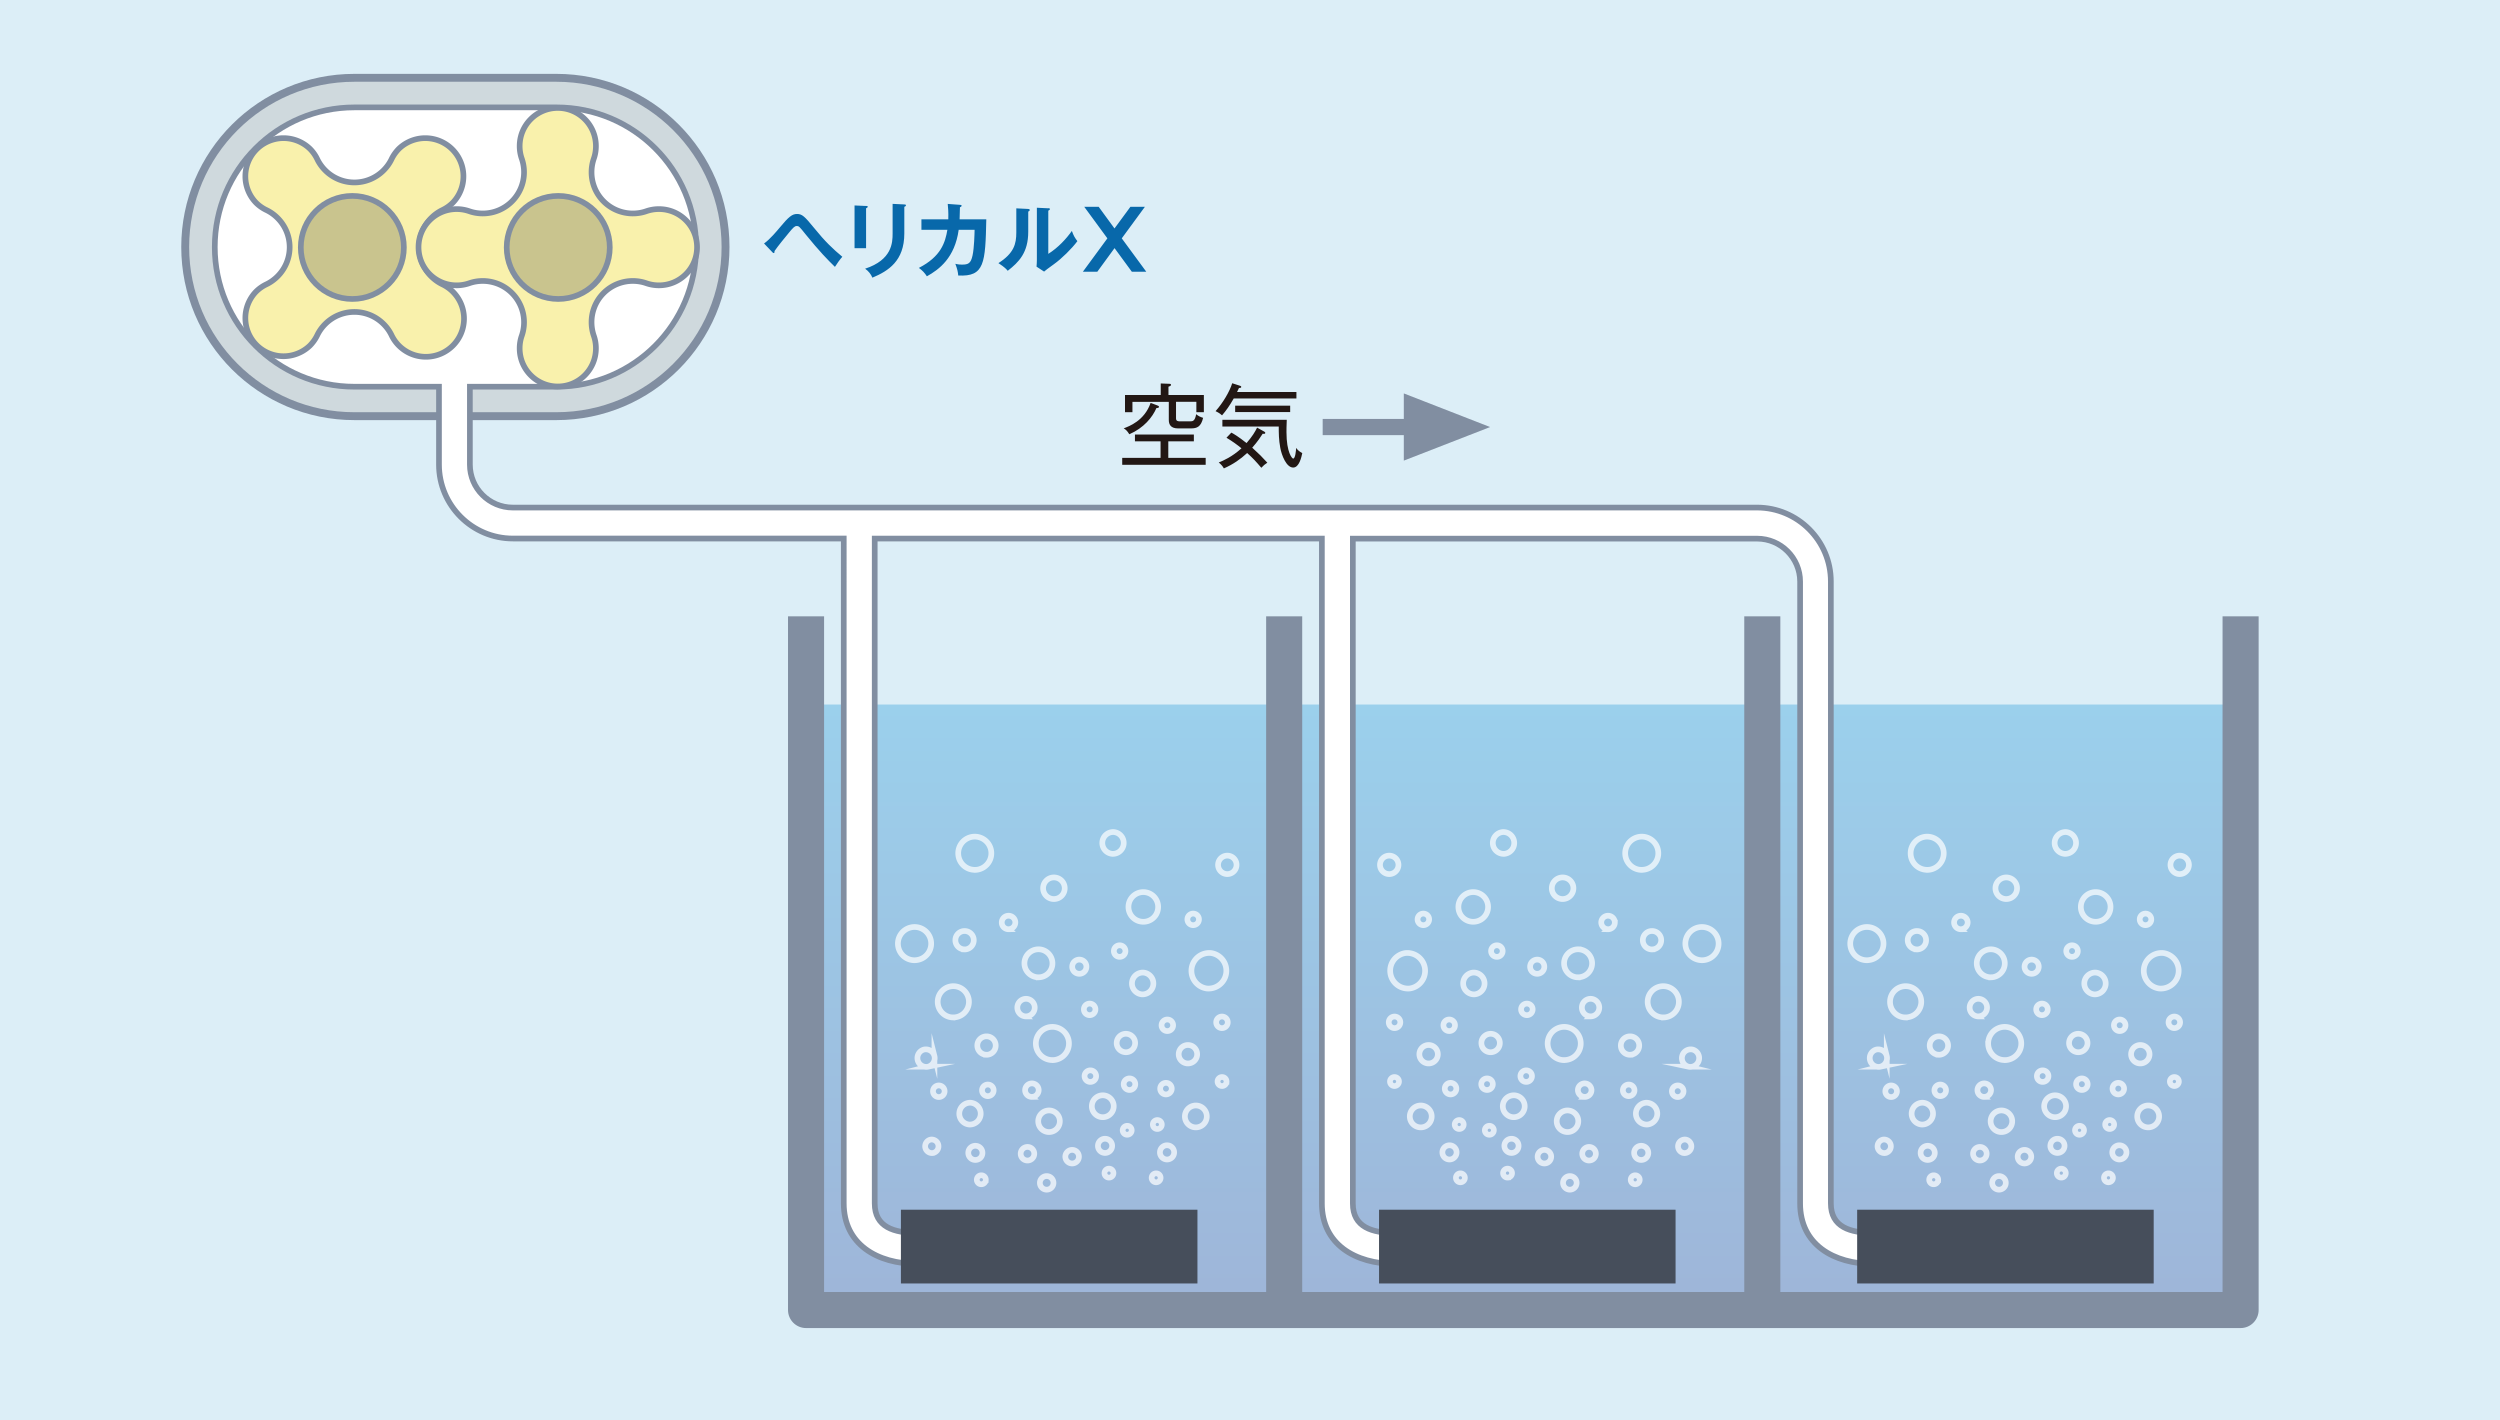 <svg xmlns="http://www.w3.org/2000/svg" id="_レイヤー_2" viewBox="0 0 440 250"><defs><linearGradient id="linear-gradient" x1="2044.38" x2="2044.38" y1="124" y2="226.99" gradientTransform="matrix(-1 0 0 1 2312.83 0)" gradientUnits="userSpaceOnUse"><stop offset="0" stop-color="#9bd0ec"/><stop offset="1" stop-color="#9eb6d9"/></linearGradient><style>.cls-2{fill:none;stroke-miterlimit:10}.cls-5{fill:#818ea1}.cls-2{stroke:#fff}.cls-7{fill:#0868aa}.cls-8{fill:#c9c48e}.cls-8,.cls-9{stroke:#818ea1;stroke-linecap:round;stroke-linejoin:round}.cls-11{fill:#464e5b}.cls-13{opacity:.7}.cls-14{fill:#221714}.cls-9{fill:#f9f1ac}</style></defs><g id="_レイヤー_8"><path d="M0 0h440v250H0z" style="fill:#dceef7"/><path d="M134.48 42.85c1.09-.78 2.29-2.25 2.68-2.71 1.68-2.03 2.26-2.48 3.13-2.48s1.33.42 2.99 2.46c1.96 2.42 3.32 3.7 4.97 5.07-.38.41-1.03 1.33-1.3 1.78-1.26-1.22-2.73-2.73-5.15-5.71-1.1-1.38-1.19-1.48-1.58-1.48-.35 0-.61.26-1.32 1.12-.62.74-2.04 2.48-2.58 3.28.01.14.01.36-.15.36-.1 0-.22-.13-.28-.2l-1.42-1.49ZM152.43 36.24c.17.01.29.01.29.14 0 .14-.17.22-.29.28v7.02h-2.03v-7.52l2.03.09Zm6.73-.26c.22.01.29.06.29.13 0 .19-.19.25-.29.29v4.7c0 4.84-2.83 6.6-5.62 7.77-.25-.61-.67-1.15-1.28-1.58 4.74-1.55 4.84-4.58 4.84-6.18v-5.23zM168.95 36.05c.19.01.29.03.29.16 0 .09-.09.22-.29.26 0 .36-.01.91-.06 2.13h4.7c-.17 7.71-.3 10.13-4.94 9.89-.06-.67-.16-1.12-.51-2.06.3.07.62.14 1.19.14 1.07 0 1.54-.2 1.84-1.62.29-1.33.35-3.87.36-4.51h-2.8c-.68 4.94-3.44 6.99-5.6 8.19-.39-.61-.77-1.01-1.41-1.48 3.88-1.99 4.64-4.44 5.02-6.71h-4.57V38.6h4.73c.04-1.25-.04-2.13-.1-2.71zM180.9 36.77c.15.01.33.01.33.19 0 .16-.15.23-.26.28v3.55c0 3.68-1.64 5.33-3.61 6.87-.23-.28-.52-.62-1.64-1.35 2.75-1.75 3.15-3.39 3.15-5.39v-4.25zm3.6-.13c.16.01.28.01.28.16s-.15.2-.28.28v7.6c1.73-1.09 3.17-2.65 4.15-4.04.3.84.51 1.2.97 1.8-.96 1.3-2.78 3.1-4.15 4.07-1.2.87-1.33.97-1.71 1.29l-1.33-.87c.03-.39.06-.75.06-1.14v-9.23l2.01.1ZM193.37 36.4l2.78 3.81 2.8-3.81h2.55l-4.07 5.55 4.31 5.87h-2.54l-3.04-4.15-3.03 4.15h-2.54l4.31-5.87-4.07-5.55h2.55Z" class="cls-7"/><path d="M62.37 18.89c-13.58 0-24.58 11.01-24.58 24.58 0 13.58 11.01 24.58 24.58 24.58h35.55c13.58 0 24.58-11.01 24.58-24.58 0-13.58-11.01-24.58-24.58-24.58z" style="fill:#b3d6ee"/><path d="M62.37 18.89c-13.58 0-24.58 11.01-24.58 24.58 0 13.58 11.01 24.58 24.58 24.58h35.55c13.58 0 24.58-11.01 24.58-24.58 0-13.58-11.01-24.58-24.58-24.58z" style="fill:none;stroke-miterlimit:10;stroke:#818ea1;stroke-width:11.78px"/><path d="M62.37 18.89c-13.58 0-24.58 11.01-24.58 24.58 0 13.58 11.01 24.58 24.58 24.58h35.55c13.58 0 24.58-11.01 24.58-24.58 0-13.58-11.01-24.58-24.58-24.58z" style="stroke:#cfd9dd;stroke-width:9px;fill:none;stroke-miterlimit:10"/><path d="M141.87 124h253.18v106.55H141.87z" style="fill:url(#linear-gradient)"/><g class="cls-13"><path d="M185.33 186.57c-1.61.06-2.97-1.2-3.02-2.82a2.92 2.92 0 0 1 2.82-3.02 2.927 2.927 0 0 1 .21 5.85ZM171.67 153.09c-1.61.06-2.97-1.2-3.02-2.82a2.92 2.92 0 0 1 2.82-3.02 2.927 2.927 0 0 1 .21 5.85ZM184.7 199.24a1.9 1.9 0 1 1-.14-3.8 1.9 1.9 0 1 1 .14 3.8ZM185.56 158.23a1.9 1.9 0 1 1-.14-3.8 1.9 1.9 0 1 1 .14 3.8ZM182.85 172c-1.36.05-2.5-1.02-2.55-2.37a2.47 2.47 0 0 1 2.38-2.55c1.36-.05 2.5 1.02 2.55 2.38s-1.02 2.5-2.38 2.55ZM180.6 178.89a1.552 1.552 0 0 1-.11-3.1 1.546 1.546 0 1 1 .1 3.09ZM181.66 193.06c-.66.02-1.22-.49-1.24-1.16a1.196 1.196 0 0 1 2.39-.09c.02.66-.5 1.22-1.16 1.24ZM177.55 163.55c-.66.02-1.22-.49-1.24-1.16a1.196 1.196 0 0 1 2.39-.09c.02.66-.5 1.22-1.16 1.24ZM184.28 209.38a1.196 1.196 0 1 1-.09-2.39 1.196 1.196 0 0 1 .09 2.39ZM188.76 204.77a1.196 1.196 0 1 1-.09-2.39 1.196 1.196 0 0 1 .09 2.39ZM180.9 204.25a1.196 1.196 0 1 1-.09-2.39 1.196 1.196 0 0 1 .09 2.39ZM161.67 168.91a2.916 2.916 0 0 0 2.13-3.54 2.916 2.916 0 0 0-3.54-2.13 2.92 2.92 0 0 0-2.14 3.54c.39 1.57 1.98 2.53 3.54 2.13ZM163.33 187.74c.83-.21 1.34-1.05 1.13-1.88a1.554 1.554 0 0 0-1.87-1.13 1.552 1.552 0 0 0 .75 3.01ZM164.32 202.9a1.197 1.197 0 0 0-.58-2.32c-.64.16-1.03.81-.88 1.45.16.64.81 1.03 1.45.88ZM170.62 197.92a1.923 1.923 0 0 0 .2-3.84 1.923 1.923 0 0 0-.2 3.84ZM201.01 175.01a1.923 1.923 0 0 0 .2-3.84 1.923 1.923 0 0 0-.2 3.84ZM195.79 150.28a1.923 1.923 0 0 0 .2-3.84 1.923 1.923 0 0 0-.2 3.84ZM167.64 179.06a2.75 2.75 0 0 0 2.89-2.6 2.75 2.75 0 0 0-2.6-2.89 2.75 2.75 0 0 0-2.89 2.61 2.75 2.75 0 0 0 2.6 2.89ZM171.6 204.15c.69.04 1.28-.49 1.31-1.18.04-.69-.49-1.28-1.18-1.31-.69-.04-1.28.49-1.31 1.18-.04.69.49 1.28 1.18 1.31ZM173.54 185.64c.89.05 1.66-.64 1.7-1.54.05-.89-.64-1.66-1.53-1.7-.89-.05-1.66.64-1.7 1.53-.05.89.64 1.66 1.53 1.7ZM169.68 167.1c.89.05 1.66-.64 1.7-1.54.05-.89-.64-1.66-1.53-1.7-.89-.05-1.66.64-1.7 1.53-.05.89.64 1.66 1.53 1.7ZM173.81 192.92c.56.03 1.04-.4 1.07-.97.03-.56-.4-1.04-.97-1.07-.56-.03-1.04.4-1.07.97-.03.56.4 1.04.97 1.07ZM165.18 193.08c.56.03 1.04-.4 1.07-.97.03-.56-.4-1.04-.97-1.07-.56-.03-1.04.4-1.07.97-.03.56.4 1.04.97 1.07ZM215.04 191.14c.43.02.81-.31.83-.75a.786.786 0 0 0-.75-.83.786.786 0 0 0-.83.75c-.02.43.31.8.75.83ZM172.67 208.43c.43.02.81-.31.83-.75a.786.786 0 0 0-.75-.83.79.79 0 0 0-.83.75c-.02.43.31.81.75.83ZM193.84 196.61c1.05.14 2.02-.61 2.16-1.66s-.61-2.02-1.66-2.16c-1.06-.14-2.02.61-2.16 1.66s.61 2.02 1.66 2.16ZM200.89 162.21c1.43.19 2.74-.82 2.92-2.25a2.612 2.612 0 1 0-2.93 2.25ZM194.33 202.91c.68.09 1.31-.39 1.4-1.08s-.39-1.31-1.08-1.4c-.68-.09-1.31.39-1.4 1.08s.39 1.31 1.08 1.4ZM189.8 171.38c.68.09 1.31-.39 1.4-1.08s-.39-1.31-1.08-1.4c-.68-.09-1.31.39-1.4 1.08s.39 1.31 1.08 1.4ZM197.95 185.18c.89.12 1.7-.51 1.82-1.4s-.51-1.7-1.4-1.82-1.7.51-1.82 1.4.51 1.7 1.4 1.82ZM191.77 190.41c.56.07 1.07-.32 1.14-.88s-.32-1.07-.88-1.14-1.07.32-1.14.88.32 1.07.88 1.14ZM198.66 191.83c.56.07 1.07-.32 1.14-.88s-.32-1.07-.88-1.14-1.07.32-1.14.88.32 1.07.88 1.14ZM191.65 178.66c.56.07 1.07-.32 1.14-.88s-.32-1.07-.88-1.14-1.07.32-1.14.88.32 1.07.88 1.14ZM196.93 168.4c.56.07 1.07-.32 1.14-.88s-.32-1.07-.88-1.14-1.07.32-1.14.88.32 1.07.88 1.14ZM198.29 199.71c.43.05.83-.25.88-.68a.78.78 0 0 0-.68-.88.796.796 0 0 0-.89.68c-.05.43.25.83.68.88ZM195.08 207.25c.43.06.83-.25.88-.68a.78.78 0 0 0-.68-.88.78.78 0 0 0-.88.68c-.06.43.25.83.68.88ZM210.27 198.41a1.927 1.927 0 1 1 .5-3.82 1.927 1.927 0 0 1-.5 3.82ZM212.36 173.97a3.142 3.142 0 0 1 .81-6.23 3.142 3.142 0 0 1-.81 6.23ZM205.24 204.06c-.68-.09-1.17-.72-1.08-1.4.09-.69.72-1.17 1.4-1.08.69.09 1.17.72 1.08 1.4-.09.69-.72 1.17-1.4 1.08ZM208.9 187.16a1.624 1.624 0 1 1 .42-3.22 1.624 1.624 0 0 1-.42 3.22ZM215.83 153.83a1.624 1.624 0 1 1 .42-3.22 1.624 1.624 0 0 1-.42 3.22ZM205.08 192.61c-.56-.07-.95-.58-.88-1.14s.58-.95 1.14-.88.95.58.88 1.14-.59.95-1.14.88ZM214.94 180.94c-.56-.07-.95-.58-.88-1.14s.58-.95 1.14-.88.95.58.88 1.14-.59.95-1.14.88ZM205.32 181.46c-.56-.07-.95-.58-.88-1.14s.58-.95 1.14-.88.95.58.88 1.14-.58.95-1.14.88ZM209.87 162.82c-.56-.07-.95-.58-.88-1.14s.58-.95 1.14-.88.95.58.88 1.14-.58.95-1.14.88ZM203.62 198.7a.787.787 0 1 1 .2-1.56.787.787 0 0 1-.2 1.56ZM203.41 208.08a.787.787 0 1 1 .2-1.56.787.787 0 0 1-.2 1.56Z" class="cls-2"/></g><g class="cls-13"><path d="M352.94 186.57c-1.61.06-2.97-1.2-3.02-2.82a2.92 2.92 0 0 1 2.82-3.02 2.927 2.927 0 0 1 .21 5.85ZM339.29 153.09c-1.61.06-2.97-1.2-3.02-2.82a2.92 2.92 0 0 1 2.82-3.02 2.927 2.927 0 0 1 .21 5.85ZM352.32 199.24a1.9 1.9 0 1 1-.14-3.8 1.9 1.9 0 1 1 .14 3.8ZM353.17 158.23a1.9 1.9 0 1 1-.14-3.8 1.9 1.9 0 1 1 .14 3.8ZM350.46 172c-1.36.05-2.5-1.02-2.55-2.37a2.47 2.47 0 0 1 2.38-2.55c1.36-.05 2.5 1.02 2.55 2.38s-1.02 2.5-2.38 2.55ZM348.21 178.89a1.552 1.552 0 0 1-.11-3.1 1.546 1.546 0 1 1 .1 3.09ZM349.27 193.06c-.66.02-1.22-.49-1.24-1.16a1.196 1.196 0 0 1 2.39-.09c.02.66-.5 1.22-1.16 1.24ZM345.16 163.55c-.66.02-1.22-.49-1.24-1.16a1.196 1.196 0 0 1 2.39-.09c.02.66-.5 1.22-1.16 1.24ZM351.89 209.38a1.196 1.196 0 1 1-.09-2.39 1.196 1.196 0 0 1 .09 2.39ZM356.37 204.77a1.196 1.196 0 1 1-.09-2.39 1.196 1.196 0 0 1 .09 2.39ZM348.52 204.25a1.196 1.196 0 1 1-.09-2.39 1.196 1.196 0 0 1 .09 2.39ZM329.28 168.91a2.916 2.916 0 0 0 2.13-3.54 2.916 2.916 0 0 0-3.54-2.13 2.92 2.92 0 0 0-2.14 3.54c.39 1.57 1.98 2.53 3.54 2.13ZM330.94 187.74c.83-.21 1.34-1.05 1.13-1.88a1.554 1.554 0 0 0-1.87-1.13 1.552 1.552 0 0 0 .75 3.01ZM331.94 202.9a1.197 1.197 0 0 0-.58-2.32c-.64.16-1.03.81-.88 1.45.16.64.81 1.03 1.45.88ZM338.23 197.92a1.923 1.923 0 0 0 .2-3.84 1.923 1.923 0 0 0-.2 3.84ZM368.62 175.01a1.923 1.923 0 0 0 .2-3.84 1.923 1.923 0 0 0-.2 3.84ZM363.4 150.28a1.923 1.923 0 0 0 .2-3.84 1.923 1.923 0 0 0-.2 3.84ZM335.25 179.06a2.75 2.75 0 0 0 2.89-2.6 2.75 2.75 0 0 0-2.6-2.89 2.75 2.75 0 0 0-2.89 2.61 2.75 2.75 0 0 0 2.6 2.89ZM339.21 204.15c.69.04 1.28-.49 1.31-1.18.04-.69-.49-1.28-1.18-1.31-.69-.04-1.28.49-1.31 1.18-.04.69.49 1.28 1.18 1.31ZM341.16 185.64c.89.05 1.66-.64 1.7-1.54.05-.89-.64-1.66-1.53-1.7-.89-.05-1.66.64-1.7 1.53-.05.89.64 1.66 1.53 1.7ZM337.29 167.1c.89.05 1.66-.64 1.7-1.54.05-.89-.64-1.66-1.53-1.7-.89-.05-1.66.64-1.7 1.53-.05.89.64 1.66 1.53 1.7ZM341.43 192.92c.56.03 1.04-.4 1.07-.97.03-.56-.4-1.04-.97-1.07-.56-.03-1.04.4-1.07.97-.03.56.4 1.04.97 1.07ZM332.79 193.08c.56.03 1.04-.4 1.07-.97.03-.56-.4-1.04-.97-1.07-.56-.03-1.04.4-1.07.97-.03.56.4 1.04.97 1.07ZM382.65 191.14c.43.02.81-.31.83-.75a.786.786 0 0 0-.75-.83.786.786 0 0 0-.83.75c-.02.43.31.8.75.83ZM340.29 208.43c.43.02.81-.31.83-.75a.786.786 0 0 0-.75-.83.79.79 0 0 0-.83.75c-.02.43.31.81.75.83ZM361.45 196.61c1.05.14 2.02-.61 2.16-1.66s-.61-2.02-1.66-2.16c-1.06-.14-2.02.61-2.16 1.66s.61 2.02 1.66 2.16ZM368.51 162.21c1.43.19 2.74-.82 2.92-2.25a2.612 2.612 0 1 0-2.93 2.25ZM361.95 202.91c.68.09 1.31-.39 1.4-1.08s-.39-1.31-1.08-1.4c-.68-.09-1.31.39-1.4 1.08s.39 1.31 1.08 1.4ZM357.41 171.38c.68.09 1.31-.39 1.4-1.08s-.39-1.31-1.08-1.4c-.68-.09-1.31.39-1.4 1.08s.39 1.31 1.08 1.4ZM365.57 185.18c.89.12 1.7-.51 1.82-1.4s-.51-1.7-1.4-1.82-1.7.51-1.82 1.4.51 1.7 1.4 1.82ZM359.38 190.41c.56.07 1.07-.32 1.14-.88s-.32-1.07-.88-1.14-1.07.32-1.14.88.32 1.07.88 1.14ZM366.28 191.83c.56.07 1.07-.32 1.14-.88s-.32-1.07-.88-1.14-1.07.32-1.14.88.32 1.07.88 1.14ZM359.26 178.66c.56.07 1.07-.32 1.14-.88s-.32-1.07-.88-1.14-1.07.32-1.14.88.32 1.07.88 1.14ZM364.55 168.4c.56.07 1.07-.32 1.14-.88s-.32-1.07-.88-1.14-1.07.32-1.14.88.32 1.07.88 1.14ZM365.9 199.71c.43.05.83-.25.88-.68a.78.78 0 0 0-.68-.88.796.796 0 0 0-.89.68c-.05.43.25.83.68.88ZM362.69 207.25c.43.06.83-.25.88-.68a.78.78 0 0 0-.68-.88.78.78 0 0 0-.88.68c-.06.43.25.83.68.88ZM377.88 198.41a1.927 1.927 0 1 1 .5-3.82 1.927 1.927 0 0 1-.5 3.82ZM379.97 173.97a3.142 3.142 0 0 1 .81-6.23 3.142 3.142 0 0 1-.81 6.23ZM372.85 204.06c-.68-.09-1.17-.72-1.08-1.4.09-.69.72-1.17 1.4-1.08.69.09 1.17.72 1.08 1.4-.09.69-.72 1.17-1.4 1.08ZM376.52 187.16a1.624 1.624 0 1 1 .42-3.22 1.624 1.624 0 0 1-.42 3.22ZM383.45 153.83a1.624 1.624 0 1 1 .42-3.22 1.624 1.624 0 0 1-.42 3.22ZM372.69 192.61c-.56-.07-.95-.58-.88-1.14s.58-.95 1.14-.88.95.58.88 1.14-.59.95-1.14.88ZM382.55 180.94c-.56-.07-.95-.58-.88-1.14s.58-.95 1.14-.88.95.58.88 1.14-.59.95-1.14.88ZM372.94 181.46c-.56-.07-.95-.58-.88-1.14s.58-.95 1.14-.88.95.58.88 1.14-.58.95-1.14.88ZM377.48 162.82c-.56-.07-.95-.58-.88-1.14s.58-.95 1.14-.88.95.58.88 1.14-.58.95-1.14.88ZM371.23 198.7a.787.787 0 1 1 .2-1.56.787.787 0 0 1-.2 1.56ZM371.02 208.08a.787.787 0 1 1 .2-1.56.787.787 0 0 1-.2 1.56Z" class="cls-2"/></g><g class="cls-13"><path d="M275.19 186.57c1.61.06 2.97-1.2 3.02-2.82a2.92 2.92 0 0 0-2.82-3.02 2.927 2.927 0 0 0-.21 5.85ZM288.84 153.09c1.61.06 2.97-1.2 3.02-2.82a2.92 2.92 0 0 0-2.82-3.02 2.927 2.927 0 0 0-.21 5.85ZM275.81 199.24a1.9 1.9 0 1 0 .14-3.8 1.9 1.9 0 1 0-.14 3.8ZM274.95 158.23a1.9 1.9 0 1 0 .14-3.8 1.9 1.9 0 1 0-.14 3.8ZM277.66 172c1.36.05 2.5-1.02 2.55-2.37.05-1.36-1.02-2.5-2.38-2.55a2.47 2.47 0 0 0-2.55 2.38 2.47 2.47 0 0 0 2.38 2.55ZM279.92 178.89a1.552 1.552 0 0 0 .11-3.1 1.546 1.546 0 1 0-.1 3.09ZM278.86 193.06c.66.02 1.22-.49 1.24-1.16a1.196 1.196 0 0 0-2.39-.09c-.02.66.5 1.22 1.16 1.24ZM282.97 163.55c.66.02 1.22-.49 1.24-1.16a1.196 1.196 0 0 0-2.39-.09c-.02.66.5 1.22 1.16 1.24ZM276.23 209.38a1.196 1.196 0 1 0 .09-2.39 1.196 1.196 0 0 0-.09 2.39ZM271.75 204.77a1.196 1.196 0 1 0 .09-2.39 1.196 1.196 0 0 0-.09 2.39ZM279.61 204.25a1.196 1.196 0 1 0 .09-2.39 1.196 1.196 0 0 0-.09 2.39ZM298.84 168.91a2.916 2.916 0 0 1-2.13-3.54 2.916 2.916 0 0 1 3.54-2.13c1.57.39 2.53 1.97 2.14 3.54s-1.98 2.53-3.54 2.13ZM297.19 187.74a1.55 1.55 0 0 1-1.13-1.88c.21-.83 1.05-1.33 1.87-1.13a1.552 1.552 0 0 1-.75 3.01ZM296.19 202.9a1.197 1.197 0 0 1 .58-2.32c.64.16 1.03.81.88 1.45a1.21 1.21 0 0 1-1.45.88ZM289.9 197.92a1.923 1.923 0 0 1-.2-3.84 1.923 1.923 0 0 1 .2 3.84ZM259.5 175.01a1.923 1.923 0 0 1-.2-3.84 1.923 1.923 0 0 1 .2 3.84ZM264.72 150.28a1.923 1.923 0 0 1-.2-3.84 1.923 1.923 0 0 1 .2 3.84ZM292.88 179.06a2.75 2.75 0 0 1-2.89-2.6 2.75 2.75 0 0 1 2.6-2.89 2.75 2.75 0 0 1 2.89 2.61 2.75 2.75 0 0 1-2.6 2.89ZM288.92 204.15c-.69.04-1.28-.49-1.31-1.18-.04-.69.49-1.28 1.18-1.31.69-.04 1.28.49 1.31 1.18.04.69-.49 1.28-1.18 1.31ZM286.97 185.64c-.89.05-1.66-.64-1.7-1.54-.05-.89.64-1.66 1.53-1.7.89-.05 1.66.64 1.7 1.53.05.89-.64 1.66-1.53 1.7ZM290.84 167.1c-.89.05-1.66-.64-1.7-1.54-.05-.89.64-1.66 1.53-1.7.89-.05 1.66.64 1.7 1.53.05.89-.64 1.66-1.53 1.7ZM286.7 192.92c-.56.03-1.04-.4-1.07-.97-.03-.56.4-1.04.97-1.07.56-.03 1.04.4 1.07.97.03.56-.4 1.04-.97 1.07ZM295.33 193.08c-.56.03-1.04-.4-1.07-.97-.03-.56.4-1.04.97-1.07.56-.03 1.04.4 1.07.97.03.56-.4 1.04-.97 1.07ZM245.47 191.14a.79.79 0 0 1-.83-.75c-.02-.44.31-.81.75-.83s.81.31.83.75c.02.43-.31.8-.75.83ZM287.84 208.43a.79.79 0 0 1-.83-.75c-.02-.44.31-.81.75-.83.43-.02.81.31.83.75.02.43-.31.81-.75.83ZM266.67 196.61c-1.05.14-2.02-.61-2.16-1.66s.61-2.02 1.66-2.16c1.06-.14 2.02.61 2.16 1.66s-.61 2.02-1.66 2.16ZM259.62 162.21c-1.43.19-2.74-.82-2.92-2.25a2.612 2.612 0 1 1 2.93 2.25ZM266.18 202.91c-.68.09-1.31-.39-1.4-1.08s.39-1.31 1.08-1.4c.68-.09 1.31.39 1.4 1.08s-.39 1.31-1.08 1.4ZM270.71 171.38c-.68.09-1.31-.39-1.4-1.08s.39-1.31 1.08-1.4c.68-.09 1.31.39 1.4 1.08s-.39 1.31-1.08 1.4ZM262.56 185.18c-.89.12-1.7-.51-1.82-1.4s.51-1.7 1.4-1.82 1.7.51 1.82 1.4-.51 1.7-1.4 1.82ZM268.74 190.41c-.56.07-1.07-.32-1.14-.88s.32-1.07.88-1.14 1.07.32 1.14.88-.32 1.07-.88 1.14ZM261.85 191.83c-.56.07-1.07-.32-1.14-.88s.32-1.07.88-1.14 1.07.32 1.14.88-.32 1.07-.88 1.14ZM268.86 178.66c-.56.07-1.07-.32-1.14-.88s.32-1.07.88-1.14 1.07.32 1.14.88-.32 1.07-.88 1.14ZM263.58 168.4c-.56.07-1.07-.32-1.14-.88s.32-1.07.88-1.14 1.07.32 1.14.88-.32 1.07-.88 1.14ZM262.22 199.71a.79.79 0 0 1-.88-.68c-.06-.43.25-.83.68-.88.43-.06.83.25.89.68.05.43-.25.83-.68.88ZM265.43 207.25a.78.78 0 0 1-.88-.68c-.06-.43.25-.83.68-.88.43-.06.83.25.88.68.06.43-.25.83-.68.88ZM250.25 198.41a1.927 1.927 0 1 0-.5-3.82 1.927 1.927 0 0 0 .5 3.82ZM248.15 173.97a3.142 3.142 0 0 0-.81-6.23 3.142 3.142 0 0 0 .81 6.23ZM255.27 204.06c.68-.09 1.17-.72 1.08-1.4-.09-.69-.72-1.17-1.4-1.08-.69.09-1.17.72-1.08 1.4.09.69.72 1.17 1.4 1.08ZM251.61 187.16a1.624 1.624 0 1 0-.42-3.22 1.624 1.624 0 0 0 .42 3.22ZM244.68 153.83a1.624 1.624 0 1 0-.42-3.22 1.624 1.624 0 0 0 .42 3.22ZM255.43 192.61c.56-.07.95-.58.88-1.14s-.58-.95-1.14-.88-.95.58-.88 1.14.59.95 1.14.88ZM245.57 180.94c.56-.07.95-.58.88-1.14s-.58-.95-1.14-.88-.95.58-.88 1.14.59.95 1.14.88ZM255.19 181.46c.56-.07.95-.58.88-1.14s-.58-.95-1.14-.88-.95.58-.88 1.14.58.95 1.14.88ZM250.64 162.82c.56-.07.95-.58.88-1.14s-.58-.95-1.14-.88-.95.58-.88 1.14.58.95 1.14.88ZM256.89 198.7a.787.787 0 1 0-.2-1.56.787.787 0 0 0 .2 1.56ZM257.1 208.08a.787.787 0 1 0-.2-1.56.787.787 0 0 0 .2 1.56Z" class="cls-2"/></g><path d="M145.04 108.48v118.91h77.8V108.48h6.35v118.91h77.8V108.48h6.35v118.91h77.83V108.48h6.35v122.08c0 1.75-1.42 3.18-3.18 3.18H141.87c-1.75 0-3.18-1.42-3.18-3.18V108.48z" class="cls-5"/><path d="M329.79 217c-4.17 0-7.56-1.03-7.56-5.2V102.34c0-7.17-5.83-13.01-13-13.01H90.26c-4.17 0-7.56-3.39-7.56-7.56V68.06h15.23c13.58 0 24.58-11 24.58-24.58s-11-24.58-24.58-24.58H62.38C48.8 18.9 37.8 29.91 37.8 43.48s11 24.58 24.58 24.58h14.88v13.71c0 7.17 5.84 13.01 13.01 13.01h58.23V211.8c0 7.17 5.84 10.65 13.01 10.65h33.13v-5.44h-33.13c-4.17 0-7.56-1.03-7.56-5.2V94.79h78.7v117.02c0 7.17 5.84 10.65 13.01 10.65h33.13v-5.44h-33.13c-4.17 0-7.56-1.03-7.56-5.2V94.8h71.15c4.17 0 7.57 3.39 7.57 7.56v109.46c0 7.17 5.83 10.65 13 10.65h33.13v-5.44h-33.13Z" style="fill:#fff"/><path d="M329.79 217c-4.17 0-7.56-1.03-7.56-5.2V102.34c0-7.17-5.83-13.01-13-13.01H90.26c-4.17 0-7.56-3.39-7.56-7.56V68.06h15.23c13.58 0 24.58-11 24.58-24.58s-11-24.58-24.58-24.58H62.38C48.8 18.9 37.8 29.91 37.8 43.48s11 24.58 24.58 24.58h14.88v13.71c0 7.17 5.84 13.01 13.01 13.01h58.23V211.8c0 7.17 5.84 10.65 13.01 10.65h33.13v-5.44h-33.13c-4.17 0-7.56-1.03-7.56-5.2V94.79h78.7v117.02c0 7.17 5.84 10.65 13.01 10.65h33.13v-5.44h-33.13c-4.17 0-7.56-1.03-7.56-5.2V94.8h71.15c4.17 0 7.57 3.39 7.57 7.56v109.46c0 7.17 5.83 10.65 13 10.65h33.13v-5.44h-33.13Z" style="fill:none;stroke-miterlimit:10;stroke:#818ea1"/><path d="M326.86 212.91h52.19v12.98h-52.19zM158.56 212.91h52.19v12.98h-52.19zM242.71 212.91h52.19v12.98h-52.19z" class="cls-11"/><path d="M79.7 60.83a6.71 6.71 0 0 1-9.49 0c-.56-.56-1-1.2-1.32-1.88a7.2 7.2 0 0 0-1.38-1.92 7.255 7.255 0 0 0-10.27 0c-.58.58-1.05 1.24-1.39 1.94-.32.67-.76 1.3-1.31 1.86a6.712 6.712 0 0 1-9.49-9.49c.56-.56 1.19-.99 1.86-1.31.7-.34 1.36-.81 1.94-1.39a7.255 7.255 0 0 0 0-10.27 7.2 7.2 0 0 0-1.92-1.38c-.68-.32-1.32-.76-1.88-1.32a6.712 6.712 0 0 1 9.49-9.49c.56.56 1 1.2 1.32 1.88.34.69.8 1.34 1.38 1.92a7.255 7.255 0 0 0 10.27 0c.58-.58 1.05-1.24 1.39-1.94.32-.67.76-1.3 1.31-1.86a6.712 6.712 0 0 1 9.49 9.49c-.56.56-1.19.99-1.86 1.31-.7.34-1.36.81-1.94 1.39a7.255 7.255 0 0 0 0 10.27 7.2 7.2 0 0 0 1.92 1.38c.68.32 1.32.76 1.88 1.32a6.71 6.71 0 0 1 0 9.49" class="cls-9"/><circle cx="62.01" cy="43.55" r="9.07" class="cls-8"/><path d="M122.68 43.51c0 3.71-3 6.71-6.71 6.71-.8 0-1.56-.14-2.27-.39-.73-.25-1.51-.38-2.33-.38a7.26 7.26 0 0 0-7.26 7.26c0 .83.14 1.62.39 2.36.25.7.38 1.46.38 2.24 0 3.71-3 6.71-6.71 6.71s-6.71-3-6.71-6.71c0-.79.13-1.54.38-2.24.25-.74.39-1.53.39-2.36a7.26 7.26 0 0 0-7.26-7.26c-.82 0-1.6.13-2.33.38-.71.25-1.47.39-2.27.39-3.71 0-6.71-3-6.71-6.71s3-6.71 6.71-6.71c.8 0 1.56.14 2.27.39.73.25 1.51.38 2.33.38a7.26 7.26 0 0 0 7.26-7.26c0-.83-.14-1.62-.39-2.36a6.7 6.7 0 0 1-.38-2.24c0-3.71 3-6.71 6.71-6.71s6.71 3 6.71 6.71c0 .79-.13 1.54-.38 2.24-.25.74-.39 1.53-.39 2.36a7.26 7.26 0 0 0 7.26 7.26c.82 0 1.6-.13 2.33-.38.71-.25 1.47-.39 2.27-.39 3.71 0 6.71 3 6.71 6.71" class="cls-9"/><circle cx="98.25" cy="43.55" r="9.07" class="cls-8"/><path d="M232.79 73.73h14.28v-4.49l15.19 5.92-15.19 5.91v-4.49h-14.28z" class="cls-5"/><path d="M197.51 81.81v-1.22h6.75v-2.91h-4.51v-1.2h10.37v1.2h-4.5v2.91h6.58v1.22zm6.02-9.99c-.7 1.63-2.22 3.5-4.77 4.61-.4-.66-.67-.85-.99-1.04.93-.35 3.65-1.33 4.74-4.48l1.12.42c.22.08.35.14.35.27 0 .22-.34.22-.45.22m7.03.72v-1.82h-3.58v2.9c0 .51.34.54.75.54h1.71c.51 0 .86-.06 1.09-1.26.37.32.69.48 1.22.64-.38 1.58-1.07 1.86-2.14 1.86h-2.27c-1.28 0-1.63-.67-1.63-1.5v-3.17h-6.4v1.82H198v-3.03h6.29v-2.03l1.55.06c.13 0 .26.06.26.19 0 .18-.29.27-.45.32v1.46h6.23v3.03h-1.3ZM217.13 70.14c-.75 1.31-1.3 2.08-2.05 2.96-.16-.14-.43-.4-1.14-.74 1.31-1.46 2.48-3.46 2.93-4.91l1.33.43c.11.03.26.08.26.22 0 .16-.16.18-.4.19-.1.21-.14.3-.34.7h10.45v1.14h-11.04Zm4.87 12.2c-.93-1.1-1.49-1.7-2.5-2.61-1.18 1.09-2.48 2-4.1 2.71-.22-.4-.5-.72-.9-1.04.77-.32 2.34-.98 4-2.5-.7-.58-1.55-1.2-2.64-1.86l.86-.9c.42.22 1.23.69 2.67 1.84 1.04-1.2 1.49-1.97 1.86-2.72l1.2.67c.13.06.24.13.24.27 0 .19-.24.16-.46.14-.32.5-.91 1.42-1.84 2.45 1.15 1.04 1.84 1.73 2.66 2.64-.38.24-.74.54-1.06.9Zm5.6-.05c-1.2 0-2.03-2.16-2.27-3.47-.27-1.42-.27-2.66-.27-3.75h-9.92v-1.18h11.33c-.05 1.28-.05 1.68-.05 2.16 0 3.63 1.01 4.66 1.17 4.66.4 0 .5-1.41.54-1.89.16.26.37.54 1.07.93-.14.69-.54 2.54-1.6 2.54m-10.21-9.77V71.4h9.68v1.12z" class="cls-14"/></g></svg>